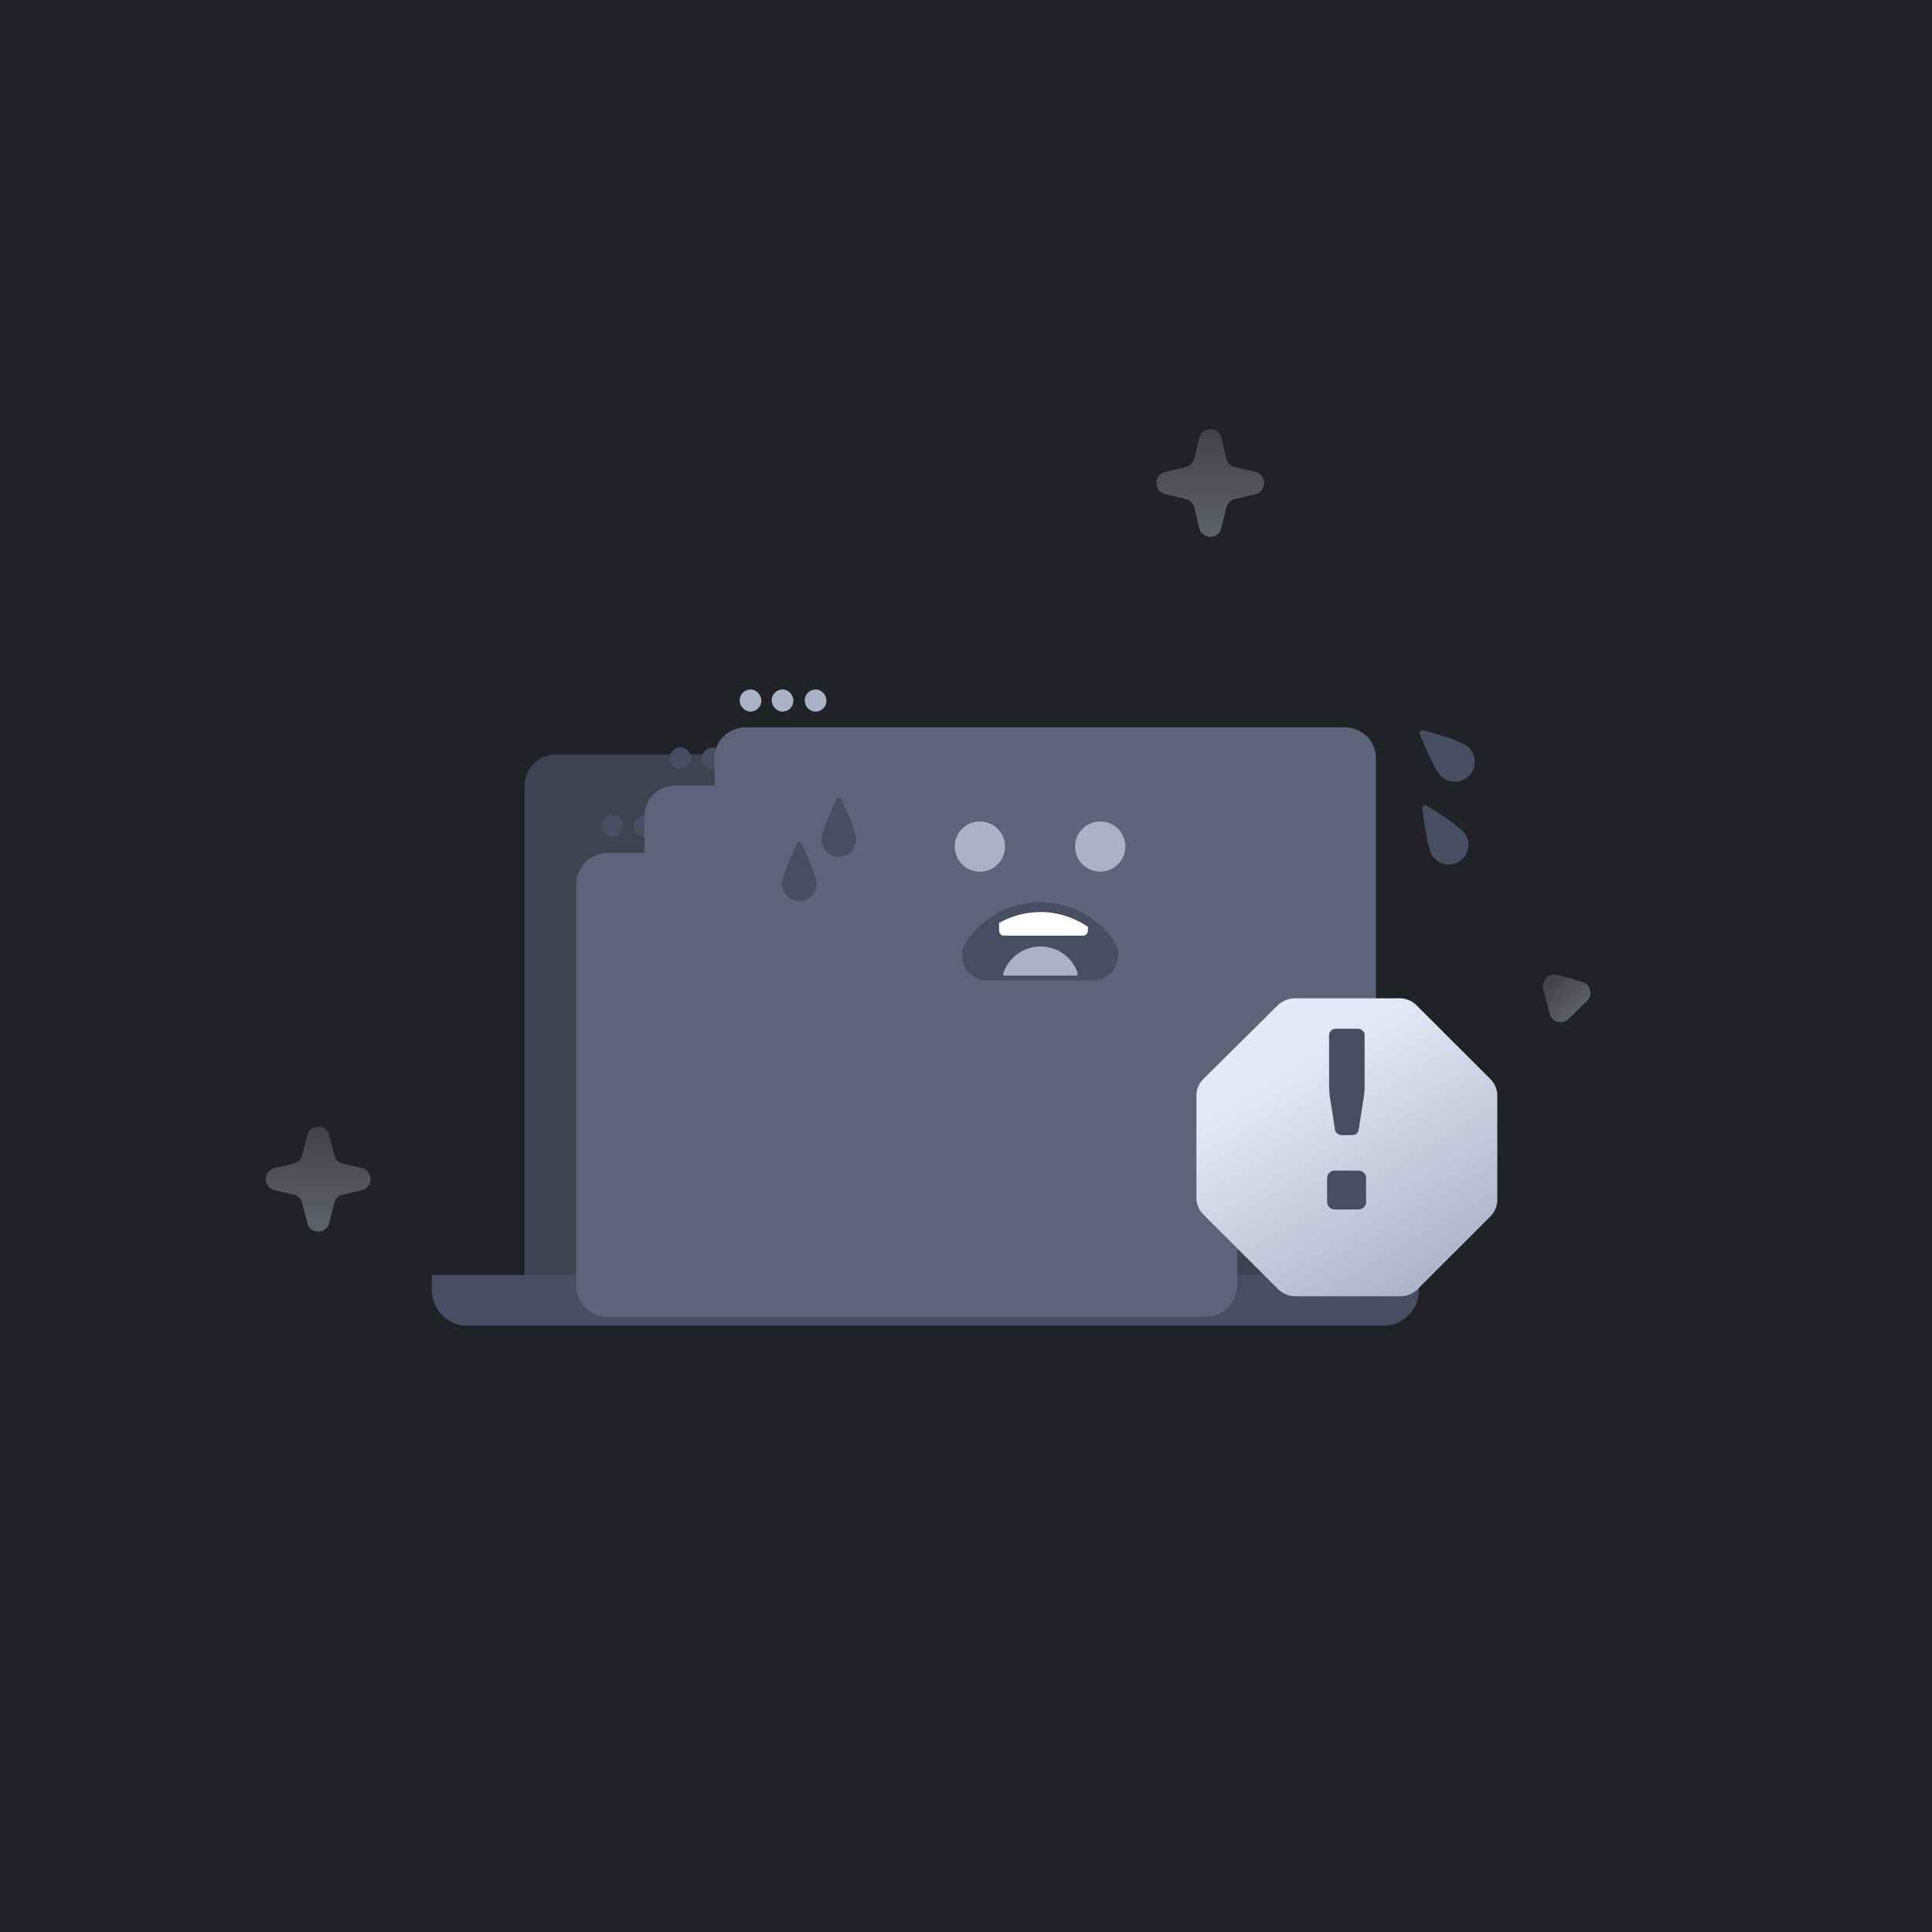 <svg width="340" height="340" viewBox="0 0 340 340" fill="none" xmlns="http://www.w3.org/2000/svg">
<rect width="340" height="340" fill="#212226"/>
<path d="M227.91 132.772H97.702C94.837 132.772 92.32 135.285 92.32 138.145V227.58C92.32 230.44 94.837 229.4 97.702 229.4H227.563C230.428 229.4 232.945 230.44 232.945 227.58V138.145C233.292 135.285 230.775 132.772 227.91 132.772Z" fill="#3E4350"/>
<path d="M249.698 224.374V227.234C249.698 230.44 246.834 233.3 243.622 233.3H82.076C78.865 233.3 76 230.44 76 227.234V224.374H249.698Z" fill="#474E61"/>
<path d="M179.473 224.374V225.414C179.473 227.234 178.084 228.967 175.914 228.967H149.438C147.615 228.967 145.879 227.58 145.879 225.414V224.374H179.473Z" fill="#353A45"/>
<g filter="url(#filter0_d_6011_1668)">
<path d="M217.754 144.472V215.361C217.58 218.307 215.237 220.734 212.198 220.734H106.99C103.865 220.734 101.434 218.307 101.434 215.361V144.472C101.434 141.525 103.865 139.099 106.99 139.099H212.285C215.41 139.099 217.754 141.525 217.754 144.472Z" fill="#5C6479"/>
</g>
<path d="M107.771 147.245C108.813 147.245 109.681 146.378 109.681 145.338C109.681 144.299 108.813 143.432 107.771 143.432C106.73 143.432 105.862 144.299 105.862 145.338C105.862 146.378 106.73 147.245 107.771 147.245Z" fill="#474E61"/>
<path d="M113.413 147.245C114.455 147.245 115.323 146.378 115.323 145.338C115.323 144.299 114.455 143.432 113.413 143.432C112.372 143.432 111.504 144.299 111.504 145.338C111.504 146.378 112.372 147.245 113.413 147.245Z" fill="#474E61"/>
<path d="M119.23 147.245C120.271 147.245 121.14 146.378 121.14 145.338C121.14 144.299 120.271 143.432 119.23 143.432C118.188 143.432 117.32 144.299 117.32 145.338C117.32 146.378 118.188 147.245 119.23 147.245Z" fill="#F1F3F9"/>
<g filter="url(#filter1_d_6011_1668)">
<path d="M229.733 132.599V203.489C229.733 203.575 229.733 203.748 229.733 203.835C229.472 206.695 227.129 208.862 224.264 208.862H118.969C115.844 208.862 113.413 206.435 113.413 203.489V132.599C113.413 129.653 115.844 127.226 118.969 127.226H224.264C227.389 127.226 229.733 129.566 229.733 132.599Z" fill="#5C6479"/>
</g>
<path d="M119.75 135.372C120.792 135.372 121.66 134.506 121.66 133.466C121.66 132.426 120.792 131.559 119.75 131.559C118.708 131.559 117.84 132.426 117.84 133.466C117.84 134.506 118.708 135.372 119.75 135.372Z" fill="#474E61"/>
<path d="M125.392 135.372C126.434 135.372 127.302 134.506 127.302 133.466C127.302 132.426 126.434 131.559 125.392 131.559C124.351 131.559 123.483 132.426 123.483 133.466C123.483 134.506 124.351 135.372 125.392 135.372Z" fill="#474E61"/>
<path d="M131.209 135.372C132.25 135.372 133.119 134.506 133.119 133.466C133.119 132.426 132.25 131.559 131.209 131.559C130.167 131.559 129.299 132.426 129.299 133.466C129.299 134.506 130.167 135.372 131.209 135.372Z" fill="#F1F3F9"/>
<g filter="url(#filter2_d_6011_1668)">
<path d="M242.059 193.262C241.885 196.209 239.542 198.635 236.503 198.635H131.295C128.17 198.635 125.74 196.209 125.74 193.262V122.373C125.74 119.427 128.17 117 131.295 117H236.59C239.715 117 242.146 119.427 242.146 122.373V193.262H242.059Z" fill="#5C6479"/>
</g>
<path d="M132.076 125.233C133.118 125.233 133.986 124.366 133.986 123.326C133.986 122.286 133.118 121.333 132.076 121.333C131.035 121.333 130.167 122.2 130.167 123.24C130.167 124.28 131.035 125.233 132.076 125.233Z" fill="#AAB2C5"/>
<path d="M137.719 125.233C138.76 125.233 139.628 124.366 139.628 123.326C139.628 122.286 138.76 121.333 137.719 121.333C136.677 121.333 135.809 122.2 135.809 123.24C135.809 124.28 136.677 125.233 137.719 125.233Z" fill="#AAB2C5"/>
<path d="M143.535 125.233C144.577 125.233 145.445 124.366 145.445 123.326C145.445 122.286 144.577 121.333 143.535 121.333C142.493 121.333 141.625 122.2 141.625 123.24C141.625 124.28 142.406 125.233 143.535 125.233Z" fill="#AAB2C5"/>
<path d="M172.441 153.398C174.886 153.398 176.868 151.419 176.868 148.978C176.868 146.537 174.886 144.558 172.441 144.558C169.996 144.558 168.014 146.537 168.014 148.978C168.014 151.419 169.996 153.398 172.441 153.398Z" fill="#AAB2C5"/>
<path d="M193.622 153.398C196.067 153.398 198.049 151.419 198.049 148.978C198.049 146.537 196.067 144.558 193.622 144.558C191.177 144.558 189.195 146.537 189.195 148.978C189.195 151.419 191.177 153.398 193.622 153.398Z" fill="#AAB2C5"/>
<path d="M192.319 171.684H173.743C170.792 171.684 169.142 168.39 170.878 165.964C172.181 164.144 173.83 162.671 175.74 161.544C177.91 160.331 180.427 159.638 183.031 159.638C186.156 159.638 189.021 160.591 191.451 162.237C192.927 163.277 194.229 164.491 195.271 165.964C196.92 168.39 195.271 171.684 192.319 171.684Z" fill="#474E61" stroke="#474E61" stroke-width="1.704" stroke-miterlimit="10"/>
<path d="M189.542 171.683H176.608C176.521 171.51 176.521 171.337 176.608 171.164C177.562 168.477 180.08 166.57 183.118 166.57C186.156 166.57 188.674 168.477 189.628 171.164C189.628 171.337 189.628 171.51 189.542 171.683Z" fill="#AAB2C5"/>
<path d="M191.451 163.104V163.797C191.451 164.317 191.017 164.664 190.583 164.664H176.694C176.173 164.664 175.826 164.231 175.826 163.797V162.411C177.996 161.197 180.514 160.504 183.118 160.504C186.156 160.504 189.021 161.457 191.451 163.104Z" fill="white"/>
<path d="M150.653 147.673C150.653 149.409 149.303 150.798 147.615 150.798C145.927 150.798 144.576 149.409 144.576 147.673C144.576 146.354 146.399 142.395 147.21 140.659C147.345 140.312 147.817 140.312 148.02 140.659C148.83 142.326 150.653 146.284 150.653 147.673Z" fill="#474E61"/>
<path d="M258.379 131.473C259.768 132.773 259.941 134.939 258.639 136.412C257.337 137.799 255.167 137.972 253.691 136.672C252.563 135.719 250.653 131.213 249.872 129.219C249.698 128.873 250.045 128.439 250.479 128.526C252.563 129.046 257.25 130.433 258.379 131.473Z" fill="#474E61"/>
<path d="M257.858 146.812C258.899 148.458 258.465 150.538 256.816 151.578C255.167 152.618 253.083 152.185 252.042 150.538C251.26 149.325 250.566 144.472 250.306 142.305C250.219 141.872 250.74 141.612 251.087 141.785C252.91 142.912 257.076 145.512 257.858 146.812Z" fill="#474E61"/>
<path d="M143.708 155.473C143.708 157.209 142.358 158.598 140.67 158.598C138.982 158.598 137.632 157.209 137.632 155.473C137.632 154.153 139.455 150.195 140.265 148.459C140.4 148.111 140.873 148.111 141.075 148.459C141.886 150.195 143.708 154.153 143.708 155.473Z" fill="#474E61"/>
<g filter="url(#filter3_d_6011_1668)">
<path d="M227.91 171.684H246.313C247.441 171.684 248.483 172.117 249.264 172.897L262.285 185.896C263.066 186.676 263.5 187.716 263.5 188.843V207.128C263.5 208.255 263.066 209.295 262.285 210.075L249.438 222.901C248.656 223.681 247.615 224.114 246.486 224.114H227.91C226.781 224.114 225.74 223.681 224.958 222.901L211.764 209.728C210.983 208.948 210.549 207.908 210.549 206.782V188.843C210.549 187.716 210.983 186.676 211.764 185.896L224.872 172.897C225.74 172.117 226.781 171.684 227.91 171.684Z" fill="url(#paint0_linear_6011_1668)"/>
</g>
<path d="M240.149 182.12V190.817C240.149 191.396 240.149 191.976 240.063 192.639L239.108 198.851C239.021 199.348 238.587 199.762 237.979 199.762H236.07C235.549 199.762 235.028 199.348 234.941 198.851L233.986 192.639C233.899 192.059 233.899 191.479 233.899 190.817V182.12C233.899 181.54 234.42 181.043 235.028 181.043H239.108C239.629 181.126 240.149 181.54 240.149 182.12Z" fill="#474E61"/>
<path d="M239.108 212.848H234.854C234.16 212.848 233.552 212.241 233.552 211.548V207.301C233.552 206.608 234.16 206.001 234.854 206.001H239.108C239.802 206.001 240.41 206.608 240.41 207.301V211.548C240.41 212.241 239.802 212.848 239.108 212.848Z" fill="#474E61"/>
<path d="M271.592 173.979C271.212 172.487 272.589 171.143 274.071 171.56L278.436 172.786C279.919 173.203 280.394 175.068 279.292 176.143L276.047 179.31C274.945 180.386 273.093 179.865 272.712 178.373L271.592 173.979Z" fill="url(#paint1_linear_6011_1668)" fill-opacity="0.4"/>
<path d="M211.056 77.054C211.549 75.013 214.451 75.013 214.944 77.054L215.824 80.701C216.001 81.43 216.57 81.999 217.299 82.175L220.946 83.056C222.987 83.549 222.987 86.451 220.946 86.944L217.299 87.825C216.57 88.001 216.001 88.57 215.824 89.299L214.944 92.946C214.451 94.987 211.549 94.987 211.056 92.946L210.176 89.299C209.999 88.57 209.43 88.001 208.701 87.825L205.054 86.944C203.013 86.451 203.013 83.549 205.054 83.056L208.701 82.175C209.43 81.999 209.999 81.43 210.176 80.701L211.056 77.054Z" fill="url(#paint2_linear_6011_1668)" fill-opacity="0.4"/>
<path d="M54.059 199.788C54.563 197.766 57.437 197.766 57.941 199.788L58.816 203.3C58.997 204.028 59.571 204.593 60.301 204.764L63.672 205.553C65.732 206.034 65.732 208.966 63.672 209.447L60.301 210.236C59.571 210.407 58.997 210.972 58.816 211.7L57.941 215.212C57.437 217.234 54.563 217.234 54.059 215.212L53.184 211.7C53.003 210.972 52.429 210.407 51.699 210.236L48.328 209.447C46.268 208.966 46.268 206.034 48.328 205.553L51.699 204.764C52.429 204.593 53.003 204.028 53.184 203.3L54.059 199.788Z" fill="url(#paint3_linear_6011_1668)" fill-opacity="0.4"/>
<defs>
<filter id="filter0_d_6011_1668" x="79.434" y="128.099" width="160.32" height="125.635" filterUnits="userSpaceOnUse" color-interpolation-filters="sRGB">
<feFlood flood-opacity="0" result="BackgroundImageFix"/>
<feColorMatrix in="SourceAlpha" type="matrix" values="0 0 0 0 0 0 0 0 0 0 0 0 0 0 0 0 0 0 127 0" result="hardAlpha"/>
<feOffset dy="11"/>
<feGaussianBlur stdDeviation="11"/>
<feColorMatrix type="matrix" values="0 0 0 0 0 0 0 0 0 0 0 0 0 0 0 0 0 0 0.27 0"/>
<feBlend mode="normal" in2="BackgroundImageFix" result="effect1_dropShadow_6011_1668"/>
<feBlend mode="normal" in="SourceGraphic" in2="effect1_dropShadow_6011_1668" result="shape"/>
</filter>
<filter id="filter1_d_6011_1668" x="91.413" y="116.226" width="160.32" height="125.635" filterUnits="userSpaceOnUse" color-interpolation-filters="sRGB">
<feFlood flood-opacity="0" result="BackgroundImageFix"/>
<feColorMatrix in="SourceAlpha" type="matrix" values="0 0 0 0 0 0 0 0 0 0 0 0 0 0 0 0 0 0 127 0" result="hardAlpha"/>
<feOffset dy="11"/>
<feGaussianBlur stdDeviation="11"/>
<feColorMatrix type="matrix" values="0 0 0 0 0 0 0 0 0 0 0 0 0 0 0 0 0 0 0.27 0"/>
<feBlend mode="normal" in2="BackgroundImageFix" result="effect1_dropShadow_6011_1668"/>
<feBlend mode="normal" in="SourceGraphic" in2="effect1_dropShadow_6011_1668" result="shape"/>
</filter>
<filter id="filter2_d_6011_1668" x="103.74" y="106" width="160.406" height="125.635" filterUnits="userSpaceOnUse" color-interpolation-filters="sRGB">
<feFlood flood-opacity="0" result="BackgroundImageFix"/>
<feColorMatrix in="SourceAlpha" type="matrix" values="0 0 0 0 0 0 0 0 0 0 0 0 0 0 0 0 0 0 127 0" result="hardAlpha"/>
<feOffset dy="11"/>
<feGaussianBlur stdDeviation="11"/>
<feColorMatrix type="matrix" values="0 0 0 0 0 0 0 0 0 0 0 0 0 0 0 0 0 0 0.27 0"/>
<feBlend mode="normal" in2="BackgroundImageFix" result="effect1_dropShadow_6011_1668"/>
<feBlend mode="normal" in="SourceGraphic" in2="effect1_dropShadow_6011_1668" result="shape"/>
</filter>
<filter id="filter3_d_6011_1668" x="206.549" y="171.684" width="60.951" height="60.43" filterUnits="userSpaceOnUse" color-interpolation-filters="sRGB">
<feFlood flood-opacity="0" result="BackgroundImageFix"/>
<feColorMatrix in="SourceAlpha" type="matrix" values="0 0 0 0 0 0 0 0 0 0 0 0 0 0 0 0 0 0 127 0" result="hardAlpha"/>
<feOffset dy="4"/>
<feGaussianBlur stdDeviation="2"/>
<feComposite in2="hardAlpha" operator="out"/>
<feColorMatrix type="matrix" values="0 0 0 0 0 0 0 0 0 0 0 0 0 0 0 0 0 0 0.25 0"/>
<feBlend mode="normal" in2="BackgroundImageFix" result="effect1_dropShadow_6011_1668"/>
<feBlend mode="normal" in="SourceGraphic" in2="effect1_dropShadow_6011_1668" result="shape"/>
</filter>
<linearGradient id="paint0_linear_6011_1668" x1="222.695" y1="185.447" x2="245.142" y2="223.826" gradientUnits="userSpaceOnUse">
<stop stop-color="#E3EAF7"/>
<stop offset="1" stop-color="#ADB6C8"/>
</linearGradient>
<linearGradient id="paint1_linear_6011_1668" x1="270.736" y1="170.622" x2="279.981" y2="180.095" gradientUnits="userSpaceOnUse">
<stop stop-color="#585858"/>
<stop offset="1" stop-color="#D5DDEA"/>
</linearGradient>
<linearGradient id="paint2_linear_6011_1668" x1="213" y1="69" x2="213" y2="101" gradientUnits="userSpaceOnUse">
<stop stop-color="#585858"/>
<stop offset="1" stop-color="#D5DDEA"/>
</linearGradient>
<linearGradient id="paint3_linear_6011_1668" x1="56" y1="192" x2="56" y2="223" gradientUnits="userSpaceOnUse">
<stop stop-color="#585858"/>
<stop offset="1" stop-color="#D5DDEA"/>
</linearGradient>
</defs>
</svg>
